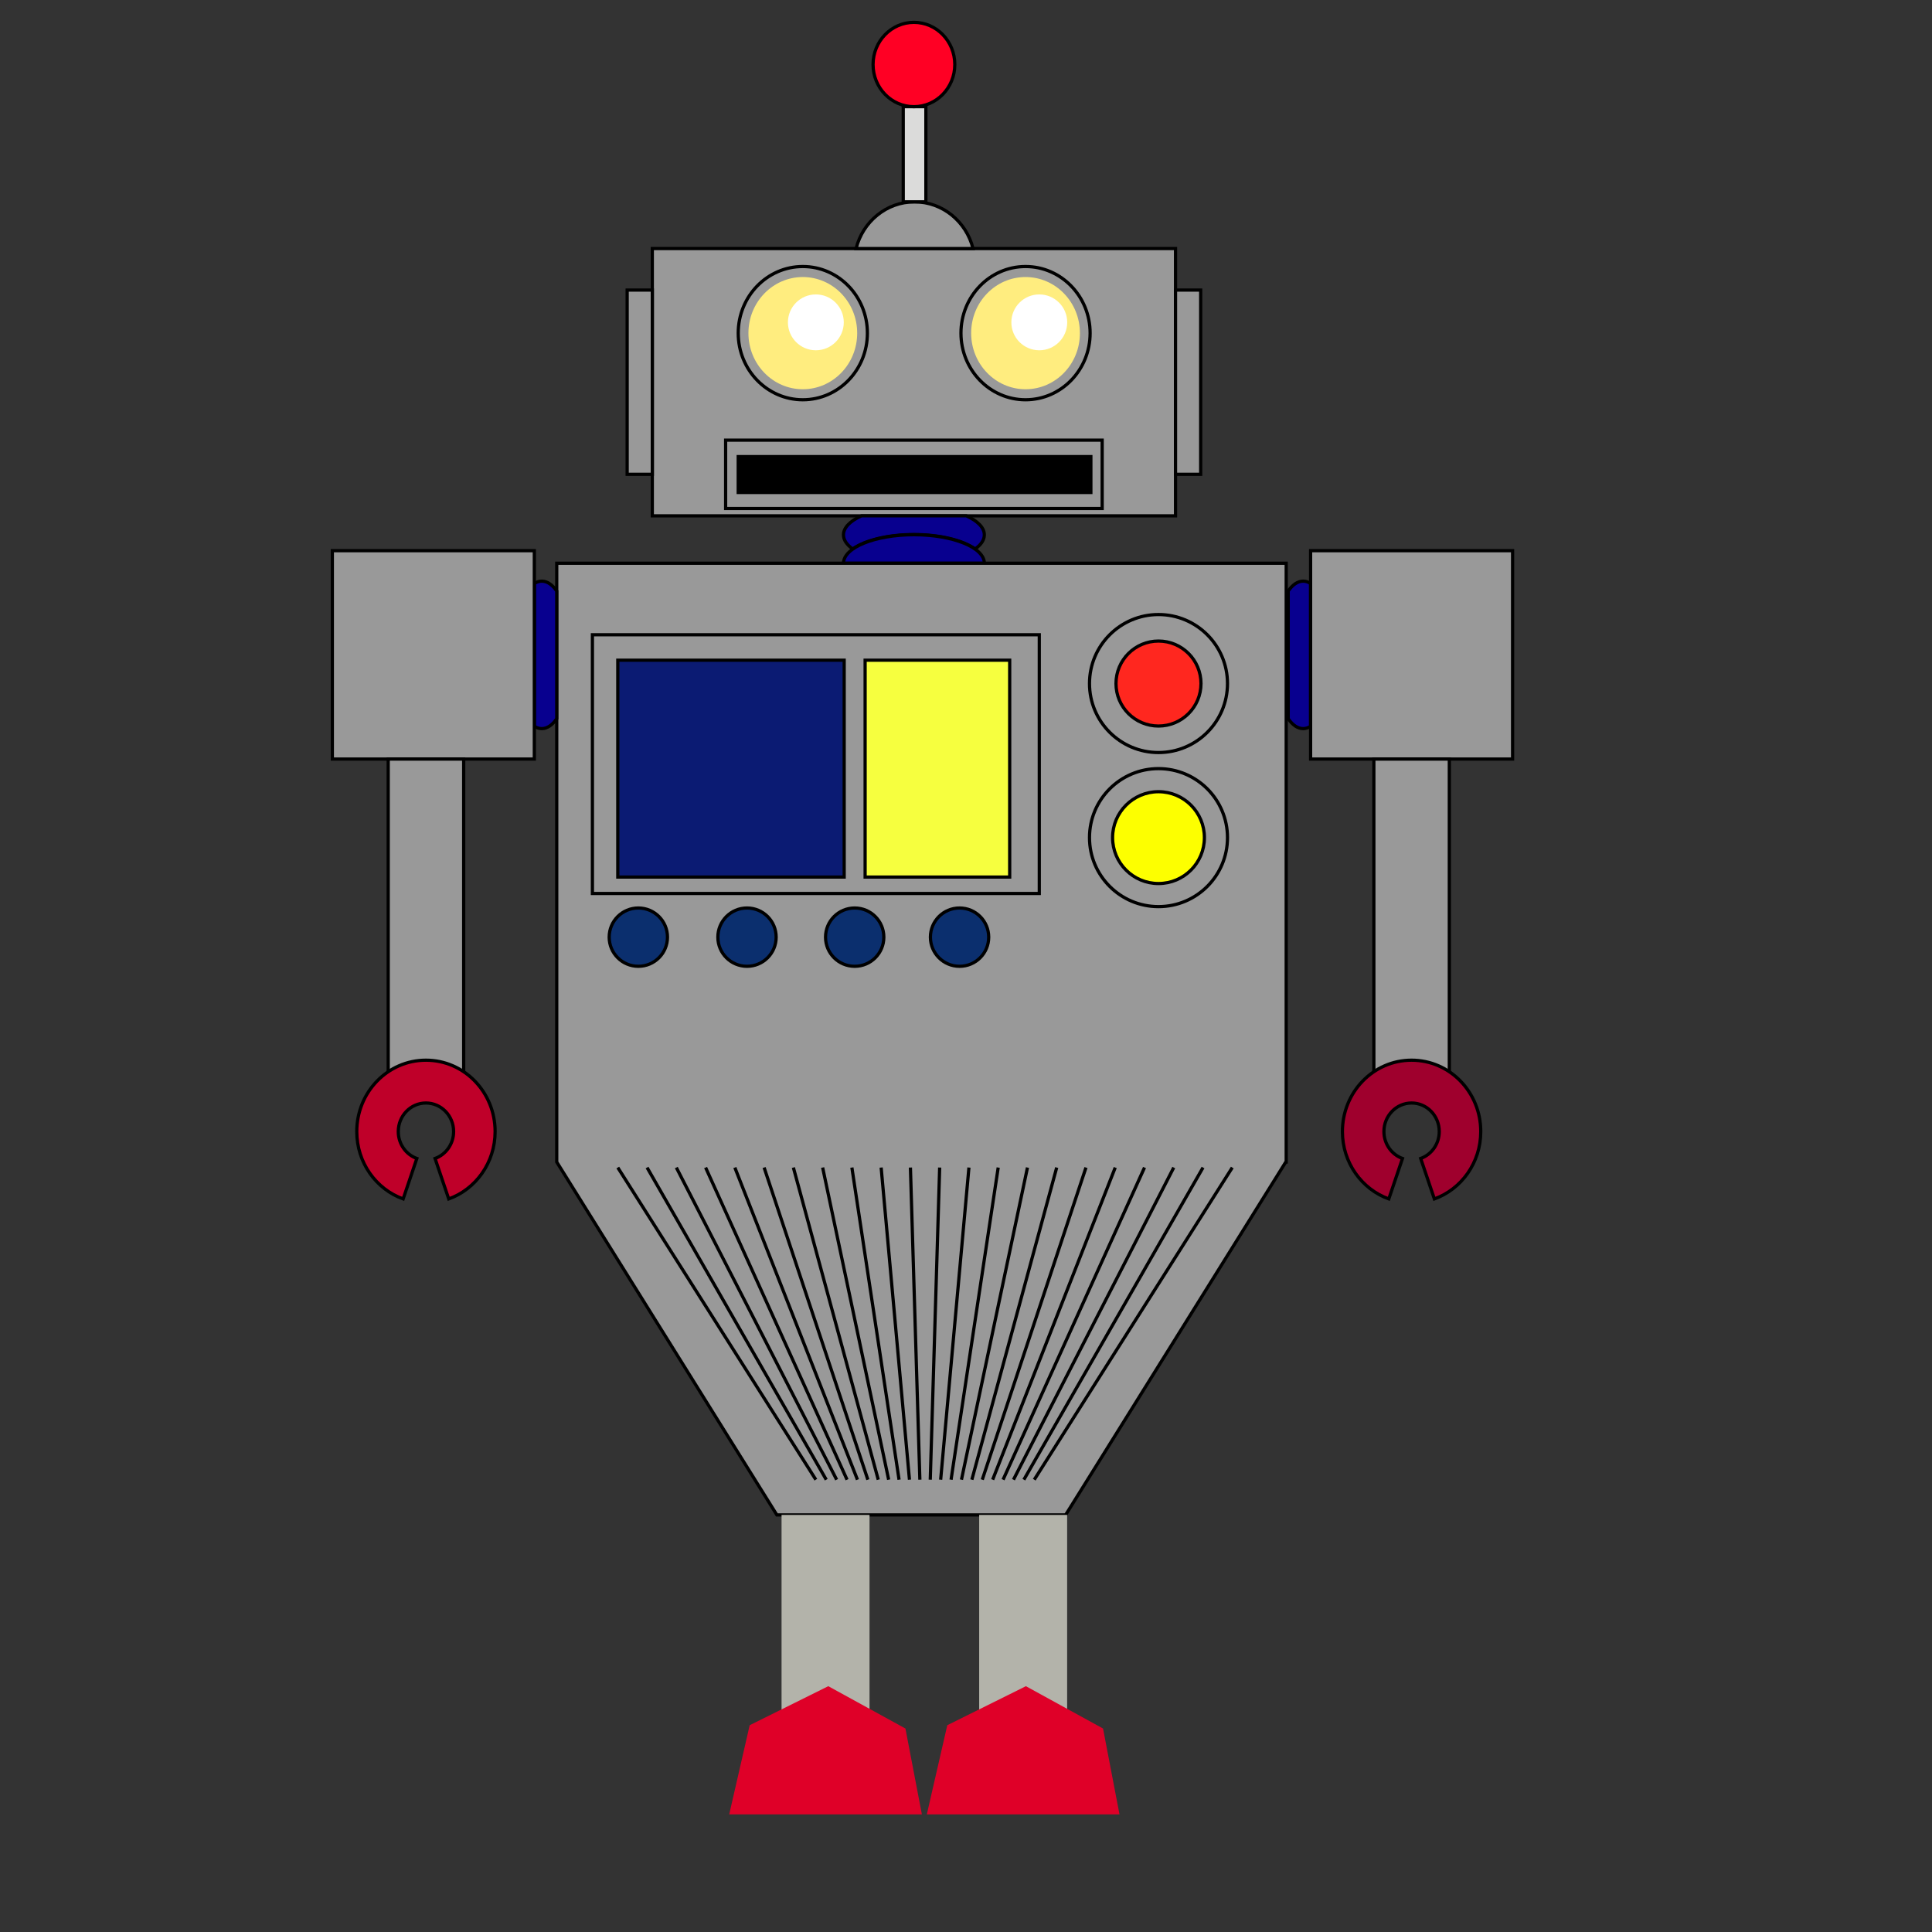 <?xml version="1.0" encoding="UTF-8"?>
<!DOCTYPE svg  PUBLIC '-//W3C//DTD SVG 1.1//EN'  'http://www.w3.org/Graphics/SVG/1.1/DTD/svg11.dtd'>
<svg enable-background="new 0 0 600 600" version="1.1" viewBox="0 0 600 600" xml:space="preserve" xmlns="http://www.w3.org/2000/svg">

	<rect x="0" y="0" width="600" height="600" fill="#333333" stroke="none"/>

	<g fill="#999" stroke="#000">
		<rect x="202.58" y="77.188" width="162.49" height="83.007"/>
		<rect x="365.07" y="90.083" width="7.813" height="57.219"/>
		<rect x="194.77" y="90.083" width="7.812" height="57.219"/>
	</g>
	
		<ellipse cx="318.49" cy="103.46" rx="20.057" ry="20.691" fill="#999" stroke="#000"/>
		<ellipse cx="318.49" cy="103.46" rx="16.89" ry="17.424" fill="#FFED7F"/>
	
	<g stroke="#000">
		<rect x="225.35" y="136.69" width="116.94" height="21.228" fill="#999"/>
		<rect x="229.26" y="141.8" width="109.52" height="11.147"/>
	</g>
	
		<ellipse cx="249.32" cy="103.46" rx="20.057" ry="20.691" fill="#999" stroke="#000"/>
		<ellipse cx="249.32" cy="103.46" rx="16.889" ry="17.424" fill="#FFED7F"/>
	
	<path d="m302.18 77.188c-2.082-8.342-9.422-14.506-18.158-14.506-8.735 0-16.075 6.164-18.157 14.506h36.315z" fill="#999" stroke="#000"/>
	<rect x="280.51" y="33.13" width="7.03" height="29.553" fill="#DBDBDA" stroke="#000"/>
	<ellipse cx="283.83" cy="20.036" rx="12.692" ry="13.094" fill="#FF0024" stroke="#000"/>
	<g fill="#08008F" stroke="#000">
		<path d="m264.81 170.49c3.764-2.678 10.865-4.484 19.012-4.484s15.247 1.806 19.011 4.483c1.817-1.292 2.859-2.786 2.859-4.379 0-2.273-2.113-4.346-5.583-5.915h-32.574c-3.471 1.569-5.584 3.642-5.584 5.915 0 1.593 1.042 3.087 2.859 4.38z"/>
		<path d="m283.83 166.06c-12.079 0-21.871 3.968-21.871 8.864h43.741c0-4.896-9.791-8.864-21.87-8.864z"/>
	</g>
	<polygon points="172.9 174.92 172.9 360.87 241.26 470.47 330.94 470.47 399.31 360.87 399.44 360.87 399.44 174.92" fill="#999" stroke="#000"/>
	<path d="m407.02 181.2c-0.741-0.471-1.518-0.721-2.319-0.721-1.69 0-3.273 1.121-4.638 3.071v39.657c1.364 1.95 2.947 3.071 4.638 3.071 0.802 0 1.578-0.25 2.319-0.721v-44.357z" fill="#08008F" stroke="#000"/>
	<path d="m165.94 181.2c0.741-0.47 1.518-0.722 2.319-0.722 1.69 0 3.274 1.121 4.638 3.071v39.657c-1.364 1.95-2.948 3.071-4.638 3.071-0.801 0-1.578-0.251-2.319-0.722v-44.355z" fill="#08008F" stroke="#000"/>
	<rect x="407.02" y="171.02" width="62.727" height="64.711" fill="#999" stroke="#000"/>
	<rect x="103.21" y="171.02" width="62.727" height="64.711" fill="#999" stroke="#000"/>
	<path d="m132.28 332.94c4.161 0 8.122 0.709 11.718 1.99v-99.191h-23.436v99.191c3.597-1.281 7.557-1.99 11.718-1.99z" fill="#999" stroke="#000"/>
	<path d="m438.38 332.94c4.161 0 8.122 0.709 11.719 1.99v-99.191h-23.436v99.191c3.597-1.281 7.556-1.99 11.717-1.99z" fill="#999" stroke="#000"/>
	<path d="m438.38 329.25c-11.864 0-21.482 9.922-21.482 22.162 0 9.682 6.02 17.908 14.407 20.926l4.248-12.563c-3.354-1.207-5.765-4.49-5.765-8.363 0-4.896 3.847-8.865 8.593-8.865s8.592 3.969 8.592 8.865c0 3.873-2.41 7.156-5.765 8.363l4.248 12.563c8.387-3.018 14.407-11.244 14.407-20.926 0-12.24-9.619-22.162-21.483-22.162z" fill="#9F002D" stroke="#000"/>
	<path d="m132.28 329.25c-11.865 0-21.483 9.922-21.483 22.162 0 9.682 6.02 17.908 14.408 20.926l4.248-12.563c-3.354-1.207-5.765-4.49-5.765-8.363 0-4.896 3.847-8.865 8.593-8.865s8.591 3.969 8.591 8.865c0 3.873-2.41 7.156-5.764 8.363l4.248 12.563c8.387-3.018 14.407-11.244 14.407-20.926 0-12.24-9.619-22.162-21.483-22.162z" fill="#BF0029" stroke="#000"/>

<g stroke="#000">
	<rect x="183.98" y="197.13" width="138.78" height="80.351" fill="#999"/>
	<rect x="191.86" y="205.03" width="70.307" height="67.348" fill="#0B1B73"/>
	<rect x="268.67" y="205.03" width="44.897" height="67.348" fill="#F6FF3F"/>
</g>
<g stroke="#000">
	<circle cx="359.78" cy="260.13" r="21.428" fill="#999"/>
	<circle cx="359.78" cy="260.13" r="14.258" fill="#FDFF00"/>
</g>
<g stroke="#000">
	<circle cx="359.78" cy="212.28" r="21.428" fill="#999"/>
	<circle cx="359.78" cy="212.28" r="13.198" fill="#FF271F"/>
</g>
<circle cx="298" cy="291.04" r="9.053" fill="#0B2F6E" stroke="#000"/>
<circle cx="231.99" cy="291.04" r="9.053" fill="#0B2F6E" stroke="#000"/>
<circle cx="198.24" cy="291.04" r="9.053" fill="#0B2F6E" stroke="#000"/>
<circle cx="265.43" cy="291.04" r="9.053" fill="#0B2F6E" stroke="#000"/>
<g fill="none" stroke="#000">
	<line x1="191.86" x2="253.37" y1="362.59" y2="459.53"/>
	<line x1="200.95" x2="256.6" y1="362.59" y2="459.53"/>
	<line x1="210.04" x2="259.83" y1="362.59" y2="459.53"/>
	<line x1="219.13" x2="263.06" y1="362.59" y2="459.53"/>
	<line x1="228.21" x2="266.29" y1="362.59" y2="459.53"/>
	<line x1="237.3" x2="269.52" y1="362.59" y2="459.53"/>
	<line x1="246.39" x2="272.75" y1="362.59" y2="459.53"/>
	<line x1="255.48" x2="275.98" y1="362.59" y2="459.53"/>
	<line x1="264.56" x2="279.21" y1="362.59" y2="459.53"/>
	<line x1="273.65" x2="282.44" y1="362.59" y2="459.53"/>
	<line x1="282.74" x2="285.67" y1="362.59" y2="459.53"/>
	<line x1="291.82" x2="288.9" y1="362.59" y2="459.53"/>
	<line x1="300.91" x2="292.13" y1="362.59" y2="459.53"/>
	<line x1="310" x2="295.36" y1="362.59" y2="459.53"/>
	<line x1="319.09" x2="298.59" y1="362.59" y2="459.53"/>
	<line x1="328.17" x2="301.82" y1="362.59" y2="459.53"/>
	<line x1="337.26" x2="305.05" y1="362.59" y2="459.53"/>
	<line x1="346.35" x2="308.28" y1="362.59" y2="459.53"/>
	<line x1="355.44" x2="311.51" y1="362.59" y2="459.53"/>
	<line x1="364.52" x2="314.74" y1="362.59" y2="459.53"/>
	<line x1="373.61" x2="317.97" y1="362.59" y2="459.53"/>
	<line x1="382.7" x2="321.2" y1="362.59" y2="459.53"/>
</g>

	
		<rect x="242.72" y="470.47" width="27.321" height="73.103" fill="#B3B3AA"/>
	
	<polygon points="286.3 563.48 281.19 536.81 257.23 523.66 232.82 535.78 226.46 563.48" fill="#DF0028"/>


	
		<rect x="304.09" y="470.47" width="27.32" height="73.103" fill="#B3B3AA"/>
	
	<polygon points="347.67 563.48 342.56 536.81 318.6 523.66 294.19 535.78 287.83 563.48" fill="#DF0028"/>

<ellipse cx="-366.02" cy="16.673" rx="3.061" ry="1.021" fill="#fff"/>
<circle cx="253.37" cy="100.11" r="8.673" fill="#fff"/>
<circle cx="322.76" cy="100.11" r="8.674" fill="#fff"/>
<ellipse cx="89.592" cy="-2807.8" rx="61.735" ry="57.143" fill="#C69C6D"/>
<ellipse cx="213.06" cy="-2807.8" rx="61.735" ry="57.143" fill="#C69C6D"/>
<circle cx="89.592" cy="-2807.8" r="39.796" fill="#fff"/>
<circle cx="213.06" cy="-2807.8" r="39.796" fill="#fff"/>
<circle cx="95.204" cy="-2806.8" r="12.245" fill="#231F20"/>
<circle cx="200.82" cy="-2806.8" r="12.245" fill="#231F20"/>
<ellipse cx="151.33" cy="-2681.3" rx="52.806" ry="121.43" fill="#C69C6D"/>
<ellipse cx="148.78" cy="-2706.3" rx="295.41" ry="251.53" fill="none" stroke="#231F20"/>
</svg>
